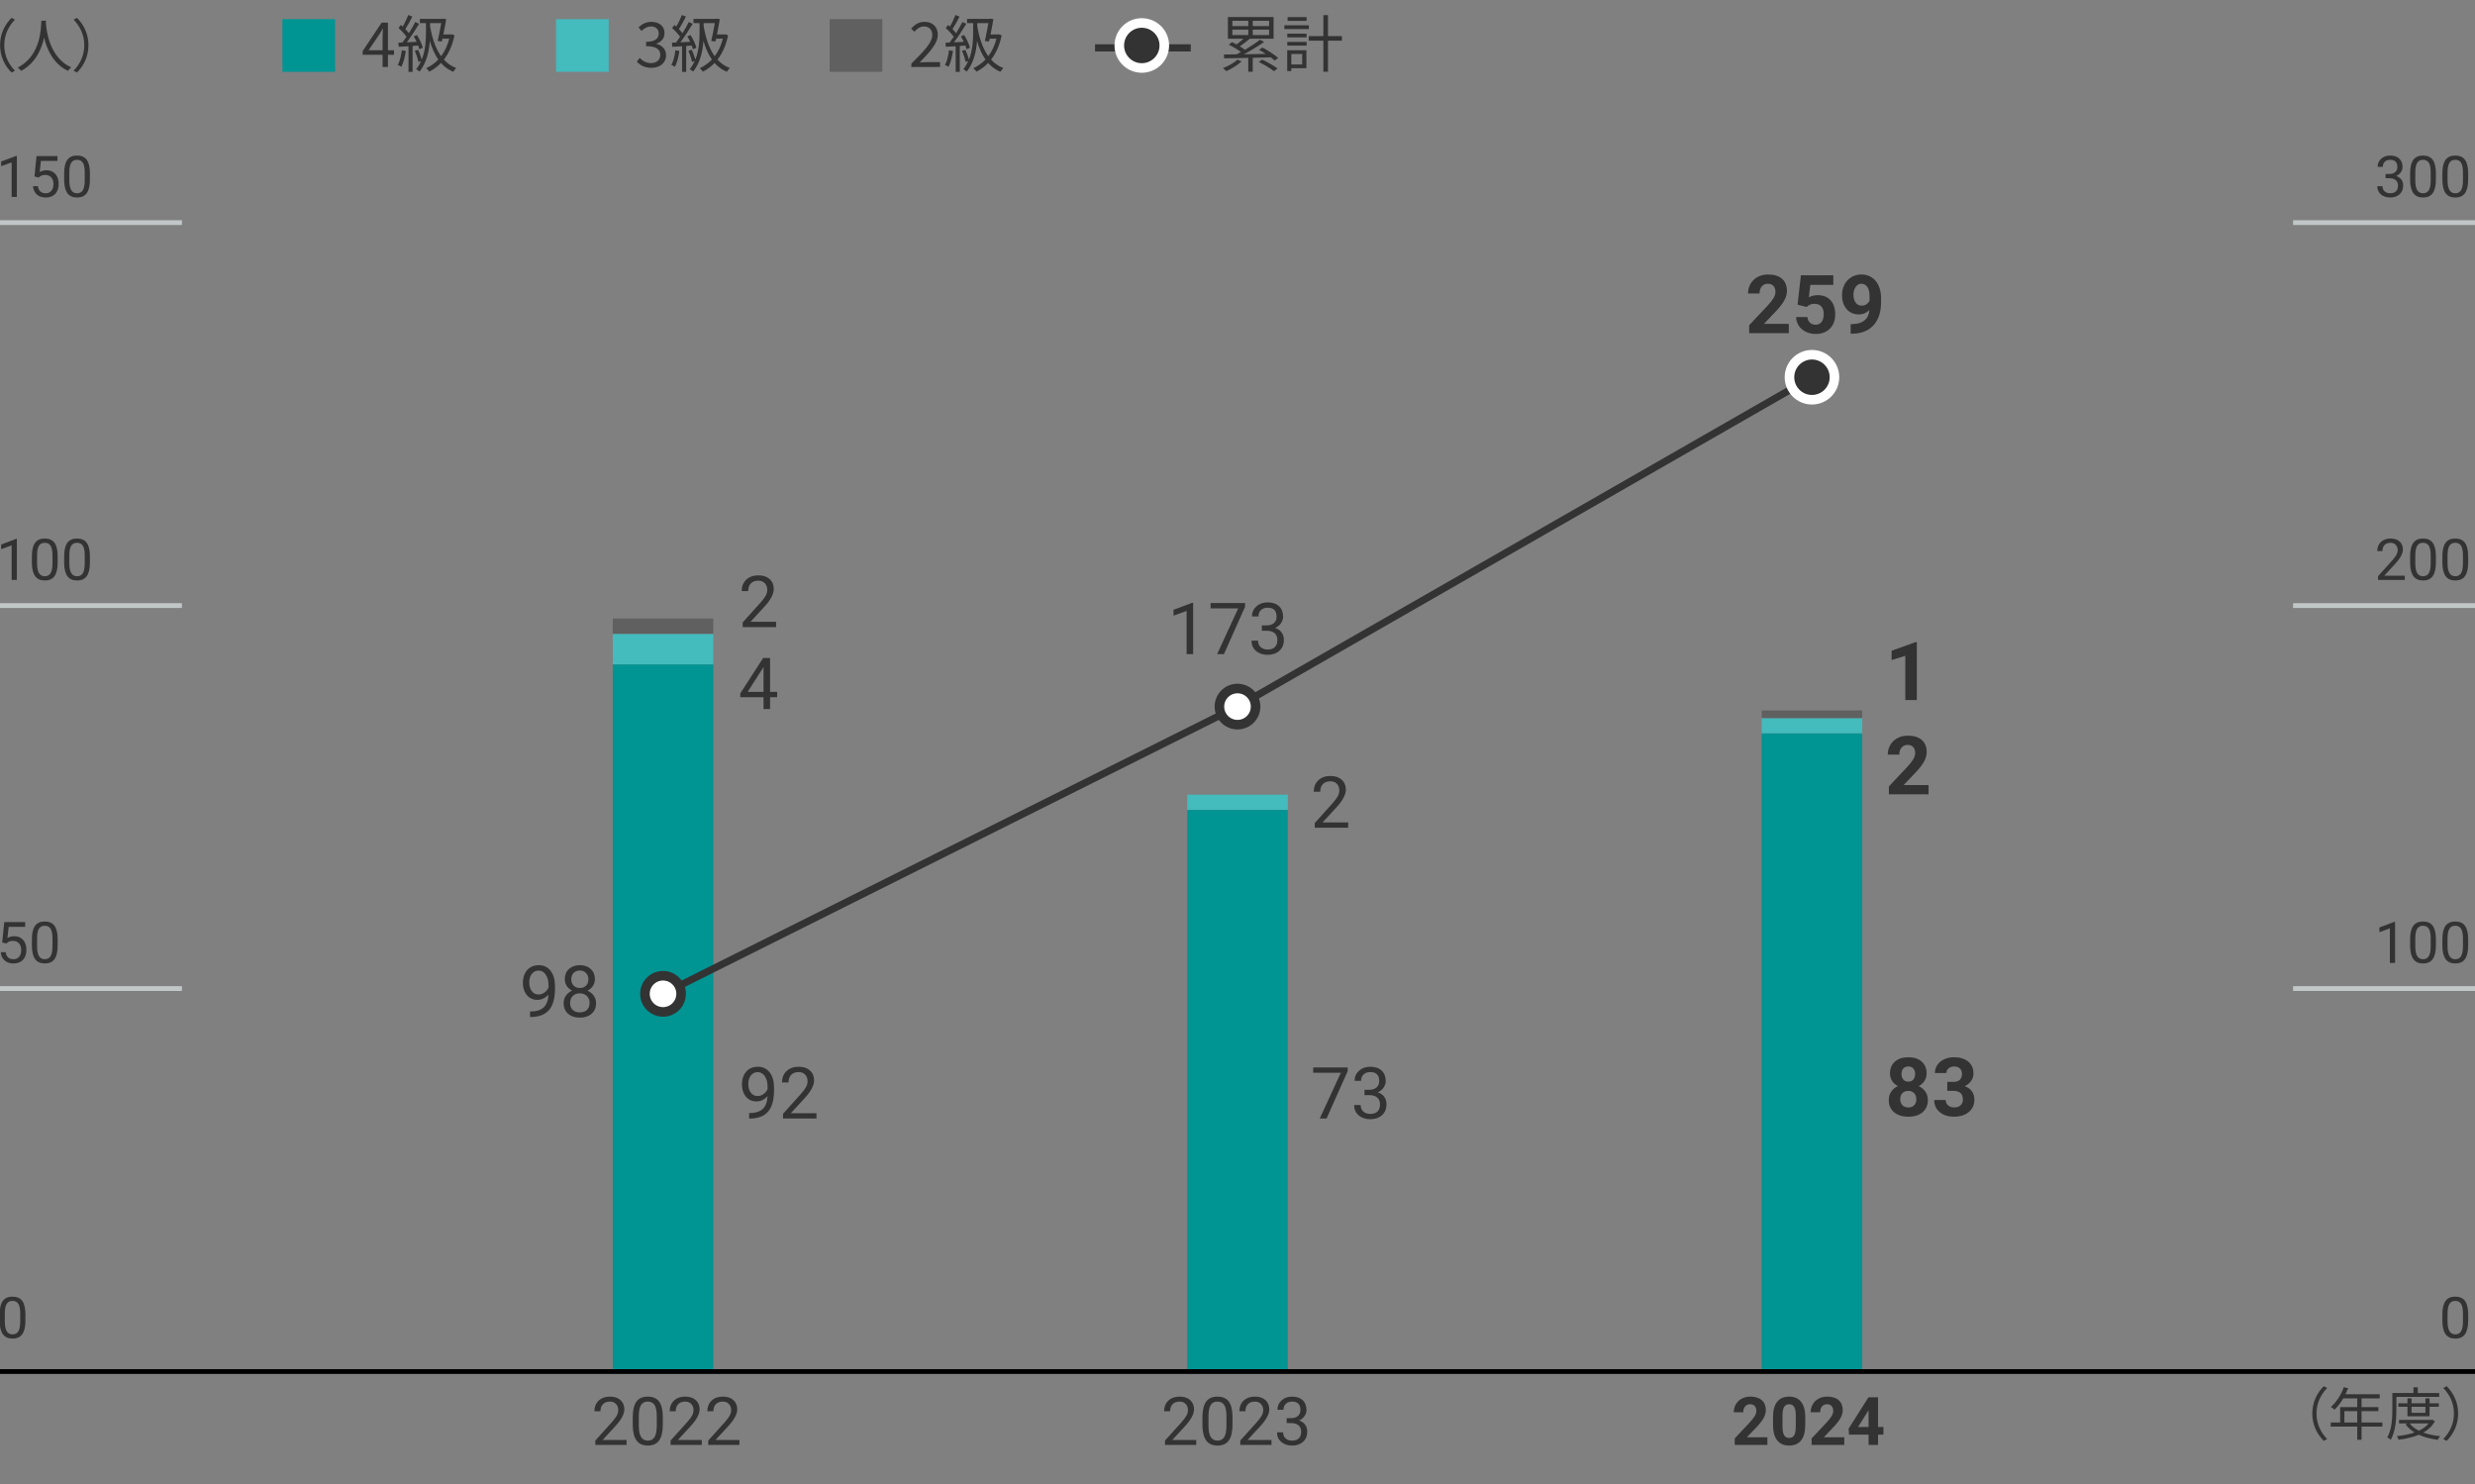 <?xml version="1.0" encoding="utf-8"?>
<!-- Generator: Adobe Illustrator 28.3.0, SVG Export Plug-In . SVG Version: 6.00 Build 0)  -->
<svg version="1.1" id="レイヤー_1" xmlns="http://www.w3.org/2000/svg" xmlns:xlink="http://www.w3.org/1999/xlink" x="0px"
	 y="0px" width="517px" height="310px" viewBox="0 0 517 310" enable-background="new 0 0 517 310" xml:space="preserve">
<rect x="0" y="0" width="517" height="310" fill="#808080" stroke="none"/>
<g enable-background="new    ">
	<path fill="#333333" d="M2.404,3.733l0.72,0.372C1.745,5.532,0.893,7.308,0.893,9.442s0.852,3.91,2.231,5.337l-0.72,0.372
		c-1.439-1.463-2.387-3.37-2.387-5.709S0.965,5.197,2.404,3.733z"/>
	<path fill="#333333" d="M9.619,4.333C9.606,4.489,9.606,4.681,9.595,4.885c0.108,1.583,0.755,7.124,5.265,9.188
		c-0.251,0.191-0.527,0.491-0.659,0.731c-3.095-1.463-4.414-4.533-4.989-6.933c-0.528,2.399-1.763,5.289-4.797,6.933
		C4.257,14.588,3.97,14.3,3.694,14.12c4.857-2.482,4.857-8.204,4.941-9.787H9.619z"/>
	<path fill="#333333" d="M16.089,15.151l-0.72-0.372c1.379-1.427,2.231-3.202,2.231-5.337s-0.852-3.91-2.231-5.337l0.72-0.372
		c1.439,1.464,2.387,3.37,2.387,5.709S17.528,13.688,16.089,15.151z"/>
</g>
<g enable-background="new    ">
	<path fill="#333333" d="M485.404,289.562l0.72,0.372c-1.379,1.427-2.231,3.202-2.231,5.337s0.852,3.91,2.231,5.337l-0.72,0.372
		c-1.439-1.463-2.387-3.37-2.387-5.709S483.965,291.025,485.404,289.562z"/>
	<path fill="#333333" d="M497.644,298.005h-4.341v2.747h-0.899v-2.747h-5.541v-0.863h1.967v-3.214h3.574v-1.823h-2.915
		c-0.54,0.924-1.175,1.739-1.823,2.362c-0.168-0.144-0.54-0.443-0.768-0.563c1.127-0.983,2.135-2.53,2.699-4.138l0.899,0.216
		c-0.168,0.42-0.36,0.852-0.552,1.26h7.148v0.863h-3.79v1.823h3.514v0.839h-3.514v2.375h4.341V298.005z M492.403,297.142v-2.375
		h-2.687v2.375H492.403z"/>
	<path fill="#333333" d="M500.577,291.793v2.614c0,1.847-0.144,4.545-1.175,6.356c-0.156-0.156-0.528-0.408-0.731-0.504
		c0.983-1.703,1.067-4.126,1.067-5.853v-3.431h4.401v-1.175h0.912v1.175h4.474v0.816H500.577z M508.625,296.866
		c-0.54,1.031-1.379,1.799-2.411,2.386c1.043,0.372,2.243,0.624,3.526,0.756c-0.192,0.18-0.42,0.528-0.516,0.756
		c-1.463-0.192-2.807-0.527-3.946-1.056c-1.271,0.528-2.735,0.852-4.222,1.031c-0.06-0.216-0.24-0.552-0.372-0.743
		c1.295-0.132,2.567-0.372,3.694-0.768c-0.768-0.456-1.403-1.031-1.883-1.715l0.48-0.18h-1.847v-0.732h6.776l0.156-0.035
		L508.625,296.866z M502.892,295.847v-1.979h-1.907v-0.731h1.907v-1.043h0.852v1.043h2.902v-1.043h0.863v1.043h1.931v0.731h-1.931
		v1.979H502.892z M503.347,297.334c0.456,0.611,1.127,1.115,1.943,1.522c0.828-0.396,1.535-0.888,2.027-1.522H503.347z
		 M503.743,293.867v1.26h2.902v-1.26H503.743z"/>
	<path fill="#333333" d="M511.089,300.979l-0.72-0.372c1.379-1.427,2.231-3.202,2.231-5.337s-0.852-3.91-2.231-5.337l0.72-0.372
		c1.439,1.464,2.387,3.37,2.387,5.709S512.528,299.517,511.089,300.979z"/>
</g>
<line id="線_1204_11_" fill="none" stroke="#C1C7C7" stroke-miterlimit="10" x1="0" y1="46.5" x2="38" y2="46.5"/>
<g enable-background="new    ">
	<path fill="#333333" d="M3.521,41.141h-1.09v-7.225l-2.186,0.803v-0.984l3.105-1.166h0.17V41.141z"/>
	<path fill="#333333" d="M7.195,36.864l0.434-4.254H12v1.002H8.548l-0.258,2.326c0.418-0.246,0.893-0.369,1.424-0.369
		c0.777,0,1.395,0.257,1.852,0.771s0.686,1.208,0.686,2.083c0,0.879-0.237,1.571-0.712,2.077s-1.138,0.759-1.989,0.759
		c-0.754,0-1.369-0.209-1.846-0.627s-0.748-0.996-0.814-1.734h1.025c0.066,0.488,0.24,0.856,0.521,1.104s0.652,0.372,1.113,0.372
		c0.504,0,0.899-0.172,1.187-0.516s0.431-0.818,0.431-1.424c0-0.57-0.155-1.028-0.466-1.374s-0.724-0.519-1.239-0.519
		c-0.473,0-0.844,0.104-1.113,0.311l-0.287,0.234L7.195,36.864z"/>
	<path fill="#333333" d="M18.785,37.502c0,1.27-0.217,2.213-0.65,2.83s-1.111,0.926-2.033,0.926c-0.91,0-1.584-0.302-2.021-0.905
		s-0.664-1.505-0.68-2.704v-1.447c0-1.254,0.217-2.186,0.65-2.795s1.113-0.914,2.039-0.914c0.918,0,1.594,0.294,2.027,0.882
		s0.656,1.495,0.668,2.722V37.502z M17.701,36.02c0-0.918-0.129-1.587-0.387-2.007s-0.666-0.63-1.225-0.63
		c-0.555,0-0.959,0.209-1.213,0.627s-0.385,1.061-0.393,1.928v1.734c0,0.922,0.134,1.603,0.401,2.042s0.673,0.659,1.216,0.659
		c0.535,0,0.933-0.207,1.192-0.621s0.396-1.066,0.407-1.957V36.02z"/>
</g>
<line id="線_1204_00000066476619305293118650000002511679200729270954_" fill="none" stroke="#C1C7C7" stroke-miterlimit="10" x1="0" y1="126.5" x2="38" y2="126.5"/>
<g enable-background="new    ">
	<path fill="#333333" d="M3.521,121.141h-1.09v-7.225l-2.186,0.803v-0.984l3.105-1.166h0.17V121.141z"/>
	<path fill="#333333" d="M12.046,117.502c0,1.27-0.217,2.213-0.65,2.83s-1.111,0.926-2.033,0.926c-0.91,0-1.584-0.302-2.021-0.905
		s-0.664-1.505-0.68-2.704v-1.447c0-1.254,0.217-2.186,0.65-2.795s1.113-0.914,2.039-0.914c0.918,0,1.594,0.294,2.027,0.882
		s0.656,1.495,0.668,2.722V117.502z M10.962,116.02c0-0.918-0.129-1.587-0.387-2.007s-0.666-0.63-1.225-0.63
		c-0.555,0-0.959,0.209-1.213,0.627s-0.385,1.061-0.393,1.928v1.734c0,0.922,0.134,1.603,0.401,2.042s0.673,0.659,1.216,0.659
		c0.535,0,0.933-0.207,1.192-0.621s0.396-1.066,0.407-1.957V116.02z"/>
	<path fill="#333333" d="M18.785,117.502c0,1.27-0.217,2.213-0.65,2.83s-1.111,0.926-2.033,0.926c-0.91,0-1.584-0.302-2.021-0.905
		s-0.664-1.505-0.68-2.704v-1.447c0-1.254,0.217-2.186,0.65-2.795s1.113-0.914,2.039-0.914c0.918,0,1.594,0.294,2.027,0.882
		s0.656,1.495,0.668,2.722V117.502z M17.701,116.02c0-0.918-0.129-1.587-0.387-2.007s-0.666-0.63-1.225-0.63
		c-0.555,0-0.959,0.209-1.213,0.627s-0.385,1.061-0.393,1.928v1.734c0,0.922,0.134,1.603,0.401,2.042s0.673,0.659,1.216,0.659
		c0.535,0,0.933-0.207,1.192-0.621s0.396-1.066,0.407-1.957V116.02z"/>
</g>
<line id="線_1204_00000063609718507484934610000011916439969370339507_" fill="none" stroke="#C1C7C7" stroke-miterlimit="10" x1="0" y1="206.5" x2="38" y2="206.5"/>
<g enable-background="new    ">
	<path fill="#333333" d="M0.457,196.864l0.434-4.254h4.371v1.002H1.81l-0.258,2.326c0.418-0.246,0.893-0.369,1.424-0.369
		c0.777,0,1.395,0.257,1.852,0.771s0.686,1.208,0.686,2.083c0,0.879-0.237,1.571-0.712,2.077s-1.138,0.759-1.989,0.759
		c-0.754,0-1.369-0.209-1.846-0.627s-0.748-0.996-0.814-1.734h1.025c0.066,0.488,0.24,0.856,0.521,1.104s0.652,0.372,1.113,0.372
		c0.504,0,0.899-0.172,1.187-0.516s0.431-0.818,0.431-1.424c0-0.57-0.155-1.028-0.466-1.374s-0.724-0.519-1.239-0.519
		c-0.473,0-0.844,0.104-1.113,0.311l-0.287,0.234L0.457,196.864z"/>
	<path fill="#333333" d="M12.046,197.502c0,1.27-0.217,2.213-0.65,2.83s-1.111,0.926-2.033,0.926c-0.91,0-1.584-0.302-2.021-0.905
		s-0.664-1.505-0.68-2.704v-1.447c0-1.254,0.217-2.186,0.65-2.795s1.113-0.914,2.039-0.914c0.918,0,1.594,0.294,2.027,0.882
		s0.656,1.495,0.668,2.722V197.502z M10.962,196.02c0-0.918-0.129-1.587-0.387-2.007s-0.666-0.63-1.225-0.63
		c-0.555,0-0.959,0.209-1.213,0.627s-0.385,1.061-0.393,1.928v1.734c0,0.922,0.134,1.603,0.401,2.042s0.673,0.659,1.216,0.659
		c0.535,0,0.933-0.207,1.192-0.621s0.396-1.066,0.407-1.957V196.02z"/>
</g>
<line id="線_1204_00000053525547779266753680000002614073006474007939_" fill="none" stroke="#C1C7C7" stroke-miterlimit="10" x1="479" y1="46.5" x2="517" y2="46.5"/>
<g enable-background="new    ">
	<path fill="#333333" d="M498.32,36.348h0.814c0.512-0.008,0.914-0.143,1.207-0.404s0.439-0.615,0.439-1.061
		c0-1-0.498-1.5-1.494-1.5c-0.469,0-0.843,0.134-1.122,0.401s-0.419,0.622-0.419,1.063h-1.084c0-0.676,0.247-1.237,0.741-1.685
		s1.122-0.671,1.884-0.671c0.805,0,1.436,0.213,1.893,0.639s0.686,1.018,0.686,1.775c0,0.371-0.12,0.73-0.36,1.078
		s-0.567,0.607-0.981,0.779c0.469,0.148,0.831,0.395,1.087,0.738s0.384,0.764,0.384,1.26c0,0.766-0.25,1.373-0.75,1.822
		s-1.15,0.674-1.951,0.674s-1.452-0.217-1.954-0.65s-0.753-1.006-0.753-1.717h1.09c0,0.449,0.146,0.809,0.439,1.078
		s0.686,0.404,1.178,0.404c0.523,0,0.924-0.137,1.201-0.41s0.416-0.666,0.416-1.178c0-0.496-0.152-0.877-0.457-1.143
		s-0.744-0.402-1.318-0.41h-0.814V36.348z"/>
	<path fill="#333333" d="M508.832,37.502c0,1.27-0.217,2.213-0.65,2.83s-1.111,0.926-2.033,0.926c-0.91,0-1.584-0.302-2.021-0.905
		s-0.664-1.505-0.68-2.704v-1.447c0-1.254,0.217-2.186,0.65-2.795s1.113-0.914,2.039-0.914c0.918,0,1.594,0.294,2.027,0.882
		s0.656,1.495,0.668,2.722V37.502z M507.748,36.02c0-0.918-0.129-1.587-0.387-2.007s-0.666-0.63-1.225-0.63
		c-0.555,0-0.959,0.209-1.213,0.627s-0.385,1.061-0.393,1.928v1.734c0,0.922,0.134,1.603,0.401,2.042s0.673,0.659,1.216,0.659
		c0.535,0,0.933-0.207,1.192-0.621s0.396-1.066,0.407-1.957V36.02z"/>
	<path fill="#333333" d="M515.57,37.502c0,1.27-0.217,2.213-0.65,2.83s-1.111,0.926-2.033,0.926c-0.91,0-1.584-0.302-2.021-0.905
		s-0.664-1.505-0.68-2.704v-1.447c0-1.254,0.217-2.186,0.65-2.795s1.113-0.914,2.039-0.914c0.918,0,1.594,0.294,2.027,0.882
		s0.656,1.495,0.668,2.722V37.502z M514.486,36.02c0-0.918-0.129-1.587-0.387-2.007s-0.666-0.63-1.225-0.63
		c-0.555,0-0.959,0.209-1.213,0.627s-0.385,1.061-0.393,1.928v1.734c0,0.922,0.134,1.603,0.401,2.042s0.673,0.659,1.216,0.659
		c0.535,0,0.933-0.207,1.192-0.621s0.396-1.066,0.407-1.957V36.02z"/>
</g>
<line id="線_1204_00000044890437299168045320000011898812931203846540_" fill="none" stroke="#C1C7C7" stroke-miterlimit="10" x1="479" y1="126.5" x2="517" y2="126.5"/>
<g enable-background="new    ">
	<path fill="#333333" d="M502.333,121.141h-5.59v-0.779l2.953-3.281c0.438-0.496,0.739-0.899,0.905-1.21s0.249-0.632,0.249-0.964
		c0-0.445-0.135-0.811-0.404-1.096s-0.629-0.428-1.078-0.428c-0.539,0-0.958,0.153-1.257,0.46s-0.448,0.733-0.448,1.28h-1.084
		c0-0.785,0.253-1.42,0.759-1.904s1.183-0.727,2.03-0.727c0.793,0,1.42,0.208,1.881,0.624s0.691,0.97,0.691,1.661
		c0,0.84-0.535,1.84-1.605,3l-2.285,2.479h4.283V121.141z"/>
	<path fill="#333333" d="M508.832,117.502c0,1.27-0.217,2.213-0.65,2.83s-1.111,0.926-2.033,0.926c-0.91,0-1.584-0.302-2.021-0.905
		s-0.664-1.505-0.68-2.704v-1.447c0-1.254,0.217-2.186,0.65-2.795s1.113-0.914,2.039-0.914c0.918,0,1.594,0.294,2.027,0.882
		s0.656,1.495,0.668,2.722V117.502z M507.748,116.02c0-0.918-0.129-1.587-0.387-2.007s-0.666-0.63-1.225-0.63
		c-0.555,0-0.959,0.209-1.213,0.627s-0.385,1.061-0.393,1.928v1.734c0,0.922,0.134,1.603,0.401,2.042s0.673,0.659,1.216,0.659
		c0.535,0,0.933-0.207,1.192-0.621s0.396-1.066,0.407-1.957V116.02z"/>
	<path fill="#333333" d="M515.57,117.502c0,1.27-0.217,2.213-0.65,2.83s-1.111,0.926-2.033,0.926c-0.91,0-1.584-0.302-2.021-0.905
		s-0.664-1.505-0.68-2.704v-1.447c0-1.254,0.217-2.186,0.65-2.795s1.113-0.914,2.039-0.914c0.918,0,1.594,0.294,2.027,0.882
		s0.656,1.495,0.668,2.722V117.502z M514.486,116.02c0-0.918-0.129-1.587-0.387-2.007s-0.666-0.63-1.225-0.63
		c-0.555,0-0.959,0.209-1.213,0.627s-0.385,1.061-0.393,1.928v1.734c0,0.922,0.134,1.603,0.401,2.042s0.673,0.659,1.216,0.659
		c0.535,0,0.933-0.207,1.192-0.621s0.396-1.066,0.407-1.957V116.02z"/>
</g>
<line id="線_1204_00000119105753056734494050000009563454450846490001_" fill="none" stroke="#C1C7C7" stroke-miterlimit="10" x1="479" y1="206.5" x2="517" y2="206.5"/>
<g enable-background="new    ">
	<path fill="#333333" d="M500.306,201.141h-1.09v-7.225l-2.186,0.803v-0.984l3.105-1.166h0.17V201.141z"/>
	<path fill="#333333" d="M508.832,197.502c0,1.27-0.217,2.213-0.65,2.83s-1.111,0.926-2.033,0.926c-0.91,0-1.584-0.302-2.021-0.905
		s-0.664-1.505-0.68-2.704v-1.447c0-1.254,0.217-2.186,0.65-2.795s1.113-0.914,2.039-0.914c0.918,0,1.594,0.294,2.027,0.882
		s0.656,1.495,0.668,2.722V197.502z M507.748,196.02c0-0.918-0.129-1.587-0.387-2.007s-0.666-0.63-1.225-0.63
		c-0.555,0-0.959,0.209-1.213,0.627s-0.385,1.061-0.393,1.928v1.734c0,0.922,0.134,1.603,0.401,2.042s0.673,0.659,1.216,0.659
		c0.535,0,0.933-0.207,1.192-0.621s0.396-1.066,0.407-1.957V196.02z"/>
	<path fill="#333333" d="M515.57,197.502c0,1.27-0.217,2.213-0.65,2.83s-1.111,0.926-2.033,0.926c-0.91,0-1.584-0.302-2.021-0.905
		s-0.664-1.505-0.68-2.704v-1.447c0-1.254,0.217-2.186,0.65-2.795s1.113-0.914,2.039-0.914c0.918,0,1.594,0.294,2.027,0.882
		s0.656,1.495,0.668,2.722V197.502z M514.486,196.02c0-0.918-0.129-1.587-0.387-2.007s-0.666-0.63-1.225-0.63
		c-0.555,0-0.959,0.209-1.213,0.627s-0.385,1.061-0.393,1.928v1.734c0,0.922,0.134,1.603,0.401,2.042s0.673,0.659,1.216,0.659
		c0.535,0,0.933-0.207,1.192-0.621s0.396-1.066,0.407-1.957V196.02z"/>
</g>
<g>
	<g enable-background="new    ">
		<path fill="#333333" d="M5.308,275.863c0,1.27-0.217,2.213-0.65,2.83s-1.111,0.926-2.033,0.926c-0.91,0-1.584-0.302-2.021-0.905
			s-0.664-1.505-0.68-2.704v-1.447c0-1.254,0.217-2.186,0.65-2.795s1.113-0.914,2.039-0.914c0.918,0,1.594,0.294,2.027,0.882
			s0.656,1.495,0.668,2.722V275.863z M4.224,274.381c0-0.918-0.129-1.587-0.387-2.007s-0.666-0.63-1.225-0.63
			c-0.555,0-0.959,0.209-1.213,0.627s-0.385,1.061-0.393,1.928v1.734c0,0.922,0.134,1.603,0.401,2.042s0.673,0.659,1.216,0.659
			c0.535,0,0.933-0.207,1.192-0.621s0.396-1.066,0.407-1.957V274.381z"/>
	</g>
</g>
<g>
	<g enable-background="new    ">
		<path fill="#333333" d="M515.57,275.863c0,1.27-0.217,2.213-0.65,2.83s-1.111,0.926-2.033,0.926c-0.91,0-1.584-0.302-2.021-0.905
			s-0.664-1.505-0.68-2.704v-1.447c0-1.254,0.217-2.186,0.65-2.795s1.113-0.914,2.039-0.914c0.918,0,1.594,0.294,2.027,0.882
			s0.656,1.495,0.668,2.722V275.863z M514.486,274.381c0-0.918-0.129-1.587-0.387-2.007s-0.666-0.63-1.225-0.63
			c-0.555,0-0.959,0.209-1.213,0.627s-0.385,1.061-0.393,1.928v1.734c0,0.922,0.134,1.603,0.401,2.042s0.673,0.659,1.216,0.659
			c0.535,0,0.933-0.207,1.192-0.621s0.396-1.066,0.407-1.957V274.381z"/>
	</g>
</g>
<line id="線_1203_7_" fill="none" stroke="#000000" stroke-miterlimit="10" x1="0" y1="286.5" x2="517" y2="286.5"/>
<rect id="長方形_2744_13_" x="368" y="150" fill="#44BBBD" width="21" height="3.2"/>
<g enable-background="new    ">
	<path fill="#333333" d="M249.876,301.828h-6.521v-0.909l3.445-3.828c0.51-0.579,0.862-1.05,1.056-1.411
		c0.194-0.363,0.291-0.737,0.291-1.125c0-0.52-0.157-0.945-0.472-1.278s-0.734-0.499-1.258-0.499c-0.629,0-1.118,0.179-1.466,0.537
		c-0.349,0.357-0.523,0.855-0.523,1.493h-1.265c0-0.916,0.295-1.656,0.885-2.222s1.38-0.848,2.369-0.848
		c0.925,0,1.657,0.242,2.194,0.729c0.538,0.484,0.807,1.131,0.807,1.938c0,0.979-0.625,2.146-1.873,3.5l-2.666,2.892h4.997V301.828z
		"/>
	<path fill="#333333" d="M257.457,297.583c0,1.481-0.253,2.582-0.759,3.302s-1.296,1.08-2.372,1.08
		c-1.062,0-1.848-0.352-2.358-1.057c-0.51-0.703-0.775-1.755-0.793-3.154v-1.688c0-1.463,0.253-2.55,0.759-3.261
		s1.299-1.066,2.379-1.066c1.071,0,1.859,0.343,2.365,1.029c0.506,0.686,0.766,1.744,0.779,3.175V297.583z M256.192,295.854
		c0-1.071-0.15-1.852-0.451-2.342c-0.301-0.489-0.777-0.734-1.429-0.734c-0.647,0-1.119,0.244-1.415,0.731s-0.449,1.237-0.458,2.249
		v2.023c0,1.075,0.156,1.869,0.468,2.383c0.312,0.512,0.785,0.769,1.418,0.769c0.625,0,1.088-0.241,1.391-0.725
		s0.461-1.244,0.475-2.283V295.854z"/>
	<path fill="#333333" d="M265.599,301.828h-6.521v-0.909l3.445-3.828c0.51-0.579,0.862-1.05,1.056-1.411
		c0.194-0.363,0.291-0.737,0.291-1.125c0-0.52-0.157-0.945-0.472-1.278s-0.734-0.499-1.258-0.499c-0.629,0-1.118,0.179-1.466,0.537
		c-0.349,0.357-0.523,0.855-0.523,1.493h-1.265c0-0.916,0.295-1.656,0.885-2.222s1.38-0.848,2.369-0.848
		c0.925,0,1.657,0.242,2.194,0.729c0.538,0.484,0.807,1.131,0.807,1.938c0,0.979-0.625,2.146-1.873,3.5l-2.666,2.892h4.997V301.828z
		"/>
	<path fill="#333333" d="M268.777,296.236h0.95c0.597-0.009,1.066-0.166,1.408-0.472s0.513-0.718,0.513-1.237
		c0-1.167-0.581-1.75-1.743-1.75c-0.547,0-0.983,0.156-1.309,0.469c-0.326,0.312-0.489,0.726-0.489,1.24h-1.265
		c0-0.788,0.288-1.443,0.865-1.965c0.577-0.522,1.309-0.783,2.198-0.783c0.939,0,1.675,0.248,2.208,0.745s0.8,1.188,0.8,2.071
		c0,0.433-0.14,0.853-0.42,1.258s-0.662,0.709-1.145,0.909c0.547,0.173,0.97,0.46,1.268,0.861s0.448,0.891,0.448,1.47
		c0,0.894-0.292,1.602-0.875,2.126s-1.342,0.786-2.276,0.786s-1.694-0.253-2.28-0.759s-0.878-1.174-0.878-2.003h1.271
		c0,0.524,0.171,0.943,0.513,1.258s0.8,0.472,1.374,0.472c0.611,0,1.078-0.159,1.401-0.479s0.485-0.777,0.485-1.374
		c0-0.579-0.178-1.023-0.533-1.333s-0.868-0.47-1.538-0.479h-0.95V296.236z"/>
</g>
<g enable-background="new    ">
	<path fill="#333333" d="M369.184,301.828h-6.822v-1.354l3.22-3.432c0.442-0.483,0.769-0.904,0.981-1.265s0.318-0.702,0.318-1.025
		c0-0.442-0.112-0.79-0.335-1.042c-0.223-0.254-0.542-0.38-0.957-0.38c-0.447,0-0.799,0.153-1.056,0.462
		c-0.257,0.307-0.386,0.712-0.386,1.213h-1.982c0-0.606,0.145-1.16,0.434-1.661s0.698-0.895,1.227-1.179
		c0.529-0.285,1.128-0.428,1.798-0.428c1.025,0,1.822,0.246,2.389,0.738s0.851,1.188,0.851,2.085c0,0.492-0.127,0.993-0.383,1.504
		s-0.693,1.105-1.312,1.784l-2.263,2.386h4.279V301.828z"/>
	<path fill="#333333" d="M377.093,297.713c0,1.376-0.285,2.429-0.854,3.158s-1.404,1.094-2.502,1.094
		c-1.084,0-1.914-0.357-2.488-1.073s-0.868-1.741-0.882-3.076v-1.832c0-1.39,0.288-2.445,0.865-3.165s1.407-1.08,2.492-1.08
		s1.914,0.356,2.488,1.07c0.574,0.713,0.868,1.737,0.882,3.072V297.713z M375.118,295.698c0-0.825-0.113-1.427-0.338-1.803
		s-0.578-0.564-1.056-0.564c-0.465,0-0.808,0.179-1.029,0.537s-0.338,0.918-0.352,1.68v2.423c0,0.812,0.11,1.415,0.332,1.81
		s0.575,0.592,1.063,0.592c0.483,0,0.832-0.189,1.046-0.568c0.214-0.378,0.326-0.957,0.335-1.737V295.698z"/>
	<path fill="#333333" d="M385.249,301.828h-6.822v-1.354l3.22-3.432c0.442-0.483,0.769-0.904,0.981-1.265s0.318-0.702,0.318-1.025
		c0-0.442-0.112-0.79-0.335-1.042c-0.223-0.254-0.542-0.38-0.957-0.38c-0.447,0-0.799,0.153-1.056,0.462
		c-0.257,0.307-0.386,0.712-0.386,1.213h-1.982c0-0.606,0.145-1.16,0.434-1.661s0.698-0.895,1.227-1.179
		c0.529-0.285,1.128-0.428,1.798-0.428c1.025,0,1.822,0.246,2.389,0.738s0.851,1.188,0.851,2.085c0,0.492-0.127,0.993-0.383,1.504
		s-0.693,1.105-1.312,1.784l-2.263,2.386h4.279V301.828z"/>
	<path fill="#333333" d="M392.303,298.082h1.128v1.593h-1.128v2.153h-1.976v-2.153h-4.081l-0.089-1.244l4.149-6.556h1.996V298.082z
		 M388.126,298.082h2.201v-3.514l-0.13,0.226L388.126,298.082z"/>
</g>
<g enable-background="new    ">
	<path fill="#333333" d="M130.876,301.828h-6.521v-0.909l3.445-3.828c0.51-0.579,0.862-1.05,1.056-1.411
		c0.194-0.363,0.291-0.737,0.291-1.125c0-0.52-0.157-0.945-0.472-1.278s-0.734-0.499-1.258-0.499c-0.629,0-1.118,0.179-1.466,0.537
		c-0.349,0.357-0.523,0.855-0.523,1.493h-1.265c0-0.916,0.295-1.656,0.885-2.222s1.38-0.848,2.369-0.848
		c0.925,0,1.657,0.242,2.194,0.729c0.538,0.484,0.807,1.131,0.807,1.938c0,0.979-0.625,2.146-1.873,3.5l-2.666,2.892h4.997V301.828z
		"/>
	<path fill="#333333" d="M138.457,297.583c0,1.481-0.253,2.582-0.759,3.302s-1.296,1.08-2.372,1.08
		c-1.062,0-1.848-0.352-2.358-1.057c-0.51-0.703-0.775-1.755-0.793-3.154v-1.688c0-1.463,0.253-2.55,0.759-3.261
		s1.299-1.066,2.379-1.066c1.071,0,1.859,0.343,2.365,1.029c0.506,0.686,0.766,1.744,0.779,3.175V297.583z M137.192,295.854
		c0-1.071-0.15-1.852-0.451-2.342c-0.301-0.489-0.777-0.734-1.429-0.734c-0.647,0-1.119,0.244-1.415,0.731s-0.449,1.237-0.458,2.249
		v2.023c0,1.075,0.156,1.869,0.468,2.383c0.312,0.512,0.785,0.769,1.418,0.769c0.625,0,1.088-0.241,1.391-0.725
		s0.461-1.244,0.475-2.283V295.854z"/>
	<path fill="#333333" d="M146.599,301.828h-6.521v-0.909l3.445-3.828c0.51-0.579,0.862-1.05,1.056-1.411
		c0.194-0.363,0.291-0.737,0.291-1.125c0-0.52-0.157-0.945-0.472-1.278s-0.734-0.499-1.258-0.499c-0.629,0-1.118,0.179-1.466,0.537
		c-0.349,0.357-0.523,0.855-0.523,1.493h-1.265c0-0.916,0.295-1.656,0.885-2.222s1.38-0.848,2.369-0.848
		c0.925,0,1.657,0.242,2.194,0.729c0.538,0.484,0.807,1.131,0.807,1.938c0,0.979-0.625,2.146-1.873,3.5l-2.666,2.892h4.997V301.828z
		"/>
	<path fill="#333333" d="M154.46,301.828h-6.521v-0.909l3.445-3.828c0.51-0.579,0.862-1.05,1.056-1.411
		c0.194-0.363,0.291-0.737,0.291-1.125c0-0.52-0.157-0.945-0.472-1.278s-0.734-0.499-1.258-0.499c-0.629,0-1.118,0.179-1.466,0.537
		c-0.349,0.357-0.523,0.855-0.523,1.493h-1.265c0-0.916,0.295-1.656,0.885-2.222s1.38-0.848,2.369-0.848
		c0.925,0,1.657,0.242,2.194,0.729c0.538,0.484,0.807,1.131,0.807,1.938c0,0.979-0.625,2.146-1.873,3.5l-2.666,2.892h4.997V301.828z
		"/>
</g>
<rect id="長方形_2744_1_" x="128" y="132.4" fill="#44BBBD" width="21" height="6.4"/>
<rect id="長方形_2744_00000045593371748886115910000005166458533611920306_" x="368" y="148.4" fill="#606060" width="21" height="1.6"/>
<rect id="長方形_2744_00000065796896843865900960000004859025086302356361_" x="128" y="129.2" fill="#606060" width="21" height="3.2"/>
<rect id="長方形_2745_1_" x="128" y="138.8" fill="#009493" width="21" height="147.2"/>
<rect id="長方形_2744_17_" x="368" y="153.2" fill="#009493" width="21" height="132.8"/>
<rect id="長方形_2744_00000042725489466384290400000010534175795096713360_" x="248" y="166" fill="#44BBBD" width="21" height="3.2"/>
<rect id="長方形_2744_00000026163199660000370470000003546914061706642569_" x="248" y="169.2" fill="#009493" width="21" height="116.8"/>
<g enable-background="new    ">
	<path fill="#333333" d="M400.399,146.238H398v-9.247l-2.864,0.888v-1.95l5.005-1.793h0.257V146.238z"/>
</g>
<g enable-background="new    ">
	<path fill="#333333" d="M162.124,130.996h-6.987v-0.975l3.691-4.102c0.547-0.619,0.924-1.124,1.131-1.512
		c0.208-0.389,0.312-0.79,0.312-1.205c0-0.557-0.168-1.013-0.505-1.369s-0.786-0.535-1.348-0.535c-0.674,0-1.198,0.191-1.571,0.575
		c-0.374,0.383-0.561,0.917-0.561,1.601h-1.355c0-0.982,0.316-1.775,0.949-2.381c0.632-0.605,1.478-0.908,2.538-0.908
		c0.991,0,1.775,0.26,2.351,0.78c0.576,0.52,0.864,1.212,0.864,2.076c0,1.05-0.669,2.3-2.007,3.75l-2.856,3.099h5.354V130.996z"/>
</g>
<g>
	<g enable-background="new    ">
		<path fill="#333333" d="M281.624,172.903h-6.987v-0.975l3.691-4.102c0.547-0.619,0.924-1.124,1.131-1.512
			c0.208-0.389,0.312-0.79,0.312-1.205c0-0.557-0.168-1.013-0.505-1.369s-0.786-0.535-1.348-0.535c-0.674,0-1.198,0.191-1.571,0.575
			c-0.374,0.383-0.561,0.917-0.561,1.601h-1.355c0-0.982,0.316-1.775,0.949-2.381c0.632-0.605,1.478-0.908,2.538-0.908
			c0.991,0,1.775,0.26,2.351,0.78c0.576,0.52,0.864,1.212,0.864,2.076c0,1.05-0.669,2.3-2.007,3.75l-2.856,3.099h5.354V172.903z"/>
	</g>
</g>
<g enable-background="new    ">
	<path fill="#333333" d="M402.856,165.922h-8.284v-1.644l3.91-4.167c0.537-0.587,0.934-1.099,1.191-1.535
		c0.257-0.438,0.386-0.853,0.386-1.246c0-0.536-0.136-0.958-0.407-1.266c-0.271-0.307-0.659-0.461-1.162-0.461
		c-0.542,0-0.97,0.188-1.283,0.561c-0.312,0.374-0.469,0.865-0.469,1.474h-2.407c0-0.736,0.176-1.408,0.527-2.017
		c0.351-0.609,0.848-1.087,1.49-1.433s1.37-0.519,2.183-0.519c1.245,0,2.212,0.299,2.901,0.896c0.688,0.598,1.033,1.441,1.033,2.531
		c0,0.598-0.155,1.207-0.465,1.826c-0.31,0.62-0.841,1.343-1.594,2.167l-2.748,2.897h5.196V165.922z"/>
</g>
<g enable-background="new    ">
	<path fill="#333333" d="M160.856,144.532h1.479v1.106h-1.479v2.476h-1.362v-2.476h-4.856v-0.798l4.775-7.391h1.443V144.532z
		 M156.176,144.532h3.318v-5.229l-0.161,0.293L156.176,144.532z"/>
</g>
<g enable-background="new    ">
	<path fill="#333333" d="M402.449,224.227c0,0.586-0.146,1.106-0.44,1.561c-0.293,0.453-0.697,0.815-1.212,1.087
		c0.586,0.282,1.051,0.671,1.395,1.166s0.515,1.078,0.515,1.747c0,1.074-0.365,1.922-1.096,2.545
		c-0.73,0.622-1.724,0.934-2.98,0.934s-2.252-0.312-2.988-0.938c-0.736-0.626-1.104-1.473-1.104-2.541
		c0-0.669,0.171-1.253,0.515-1.751s0.805-0.886,1.386-1.162c-0.515-0.271-0.917-0.634-1.208-1.087
		c-0.29-0.454-0.436-0.975-0.436-1.561c0-1.029,0.343-1.851,1.029-2.462s1.619-0.917,2.797-0.917c1.173,0,2.104,0.303,2.793,0.909
		C402.104,222.363,402.449,223.186,402.449,224.227z M400.299,229.614c0-0.525-0.152-0.946-0.457-1.262s-0.714-0.473-1.229-0.473
		c-0.509,0-0.916,0.156-1.22,0.469s-0.457,0.734-0.457,1.266c0,0.515,0.149,0.93,0.448,1.245s0.714,0.474,1.245,0.474
		c0.52,0,0.928-0.152,1.225-0.457C400.151,230.571,400.299,230.151,400.299,229.614z M400.05,224.342
		c0-0.47-0.125-0.848-0.374-1.133s-0.601-0.428-1.054-0.428c-0.448,0-0.797,0.139-1.046,0.416c-0.249,0.276-0.374,0.658-0.374,1.145
		c0,0.482,0.125,0.869,0.374,1.162c0.249,0.294,0.601,0.44,1.054,0.44s0.804-0.146,1.05-0.44
		C399.927,225.211,400.05,224.825,400.05,224.342z"/>
	<path fill="#333333" d="M406.766,225.995h1.278c0.609,0,1.06-0.152,1.353-0.457c0.293-0.304,0.44-0.708,0.44-1.211
		c0-0.487-0.145-0.866-0.436-1.138c-0.29-0.271-0.69-0.407-1.199-0.407c-0.459,0-0.844,0.126-1.154,0.378s-0.465,0.58-0.465,0.983
		h-2.399c0-0.631,0.17-1.196,0.511-1.697c0.34-0.501,0.816-0.893,1.428-1.174c0.611-0.283,1.285-0.424,2.021-0.424
		c1.278,0,2.28,0.306,3.005,0.917s1.087,1.454,1.087,2.528c0,0.553-0.169,1.062-0.506,1.527s-0.78,0.821-1.328,1.07
		c0.681,0.243,1.188,0.608,1.523,1.096c0.335,0.487,0.502,1.062,0.502,1.727c0,1.073-0.392,1.934-1.174,2.582
		c-0.783,0.646-1.819,0.971-3.109,0.971c-1.207,0-2.193-0.318-2.959-0.955c-0.766-0.636-1.149-1.477-1.149-2.523h2.399
		c0,0.454,0.17,0.825,0.51,1.113c0.341,0.287,0.76,0.432,1.258,0.432c0.57,0,1.017-0.151,1.341-0.453
		c0.323-0.302,0.485-0.701,0.485-1.199c0-1.206-0.664-1.81-1.992-1.81h-1.27V225.995z"/>
</g>
<g enable-background="new    ">
	<path fill="#333333" d="M160.329,228.956c-0.283,0.337-0.622,0.607-1.015,0.812s-0.824,0.309-1.292,0.309
		c-0.615,0-1.151-0.151-1.608-0.455c-0.457-0.302-0.809-0.729-1.058-1.277c-0.249-0.55-0.374-1.156-0.374-1.82
		c0-0.713,0.136-1.355,0.406-1.926c0.271-0.572,0.656-1.009,1.154-1.312s1.079-0.454,1.743-0.454c1.055,0,1.886,0.395,2.494,1.183
		c0.608,0.789,0.912,1.864,0.912,3.227v0.396c0,2.075-0.41,3.59-1.23,4.545c-0.82,0.954-2.058,1.444-3.713,1.469h-0.264v-1.15h0.286
		c1.118-0.02,1.978-0.311,2.578-0.873C159.948,231.064,160.275,230.173,160.329,228.956z M158.242,228.956
		c0.454,0,0.873-0.139,1.256-0.418c0.383-0.277,0.663-0.622,0.838-1.032v-0.542c0-0.889-0.193-1.611-0.579-2.168
		s-0.874-0.835-1.465-0.835c-0.596,0-1.074,0.229-1.436,0.685c-0.361,0.457-0.542,1.059-0.542,1.806
		c0,0.728,0.174,1.327,0.523,1.798C157.188,228.72,157.656,228.956,158.242,228.956z"/>
	<path fill="#333333" d="M170.546,233.643h-6.987v-0.975l3.691-4.102c0.547-0.619,0.924-1.124,1.131-1.512
		c0.208-0.389,0.312-0.79,0.312-1.205c0-0.557-0.168-1.013-0.505-1.369s-0.786-0.535-1.348-0.535c-0.674,0-1.198,0.191-1.571,0.575
		c-0.374,0.383-0.561,0.917-0.561,1.601h-1.355c0-0.982,0.316-1.775,0.949-2.381c0.632-0.605,1.478-0.908,2.538-0.908
		c0.991,0,1.775,0.26,2.351,0.78c0.576,0.52,0.864,1.212,0.864,2.076c0,1.05-0.669,2.3-2.007,3.75l-2.856,3.099h5.354V233.643z"/>
</g>
<g>
	<g enable-background="new    ">
		<path fill="#333333" d="M281.521,223.741l-4.417,9.902h-1.421l4.402-9.551h-5.771v-1.113h7.207V223.741z"/>
		<path fill="#333333" d="M285.029,227.652h1.018c0.64-0.01,1.143-0.178,1.509-0.505s0.549-0.77,0.549-1.326
			c0-1.25-0.623-1.875-1.868-1.875c-0.586,0-1.054,0.167-1.403,0.502c-0.349,0.334-0.523,0.777-0.523,1.329h-1.355
			c0-0.845,0.309-1.547,0.926-2.105c0.618-0.56,1.403-0.839,2.355-0.839c1.006,0,1.794,0.267,2.366,0.799s0.857,1.271,0.857,2.219
			c0,0.464-0.15,0.913-0.451,1.348c-0.3,0.435-0.709,0.76-1.227,0.975c0.586,0.186,1.039,0.493,1.358,0.922
			c0.32,0.431,0.48,0.955,0.48,1.575c0,0.957-0.312,1.717-0.938,2.278s-1.438,0.842-2.439,0.842s-1.815-0.271-2.442-0.812
			c-0.628-0.543-0.941-1.258-0.941-2.146h1.362c0,0.562,0.183,1.011,0.549,1.348s0.857,0.506,1.472,0.506
			c0.654,0,1.155-0.171,1.501-0.514c0.347-0.341,0.52-0.832,0.52-1.472c0-0.62-0.19-1.096-0.571-1.429
			c-0.381-0.331-0.93-0.502-1.648-0.512h-1.018V227.652z"/>
	</g>
</g>
<g>
	<rect id="長方形_2749_8_" x="59" y="4" fill="#009493" width="11" height="11"/>
	<g enable-background="new    ">
		<path fill="#333333" d="M79.92,11.438h-4.16v-0.779l3.965-5.929h1.313v5.76H82.3v0.948h-1.261V14H79.92V11.438z M79.92,10.49
			V7.772c0-0.48,0.039-1.273,0.065-1.768h-0.052c-0.234,0.441-0.494,0.845-0.767,1.3l-2.171,3.186H79.92z"/>
		<path fill="#333333" d="M84.77,10.646c-0.182,1.223-0.494,2.471-0.923,3.303c-0.156-0.117-0.546-0.299-0.754-0.364
			c0.429-0.793,0.702-1.95,0.845-3.094L84.77,10.646z M86.187,9.593v5.421h-0.858V9.658c-0.741,0.039-1.443,0.078-2.041,0.116
			l-0.078-0.857l0.858-0.039c0.273-0.352,0.572-0.768,0.858-1.196c-0.403-0.572-1.079-1.3-1.677-1.833l0.494-0.637
			c0.13,0.104,0.247,0.221,0.377,0.338c0.442-0.729,0.897-1.703,1.17-2.418l0.845,0.338c-0.442,0.858-0.988,1.885-1.469,2.613
			c0.286,0.286,0.546,0.585,0.754,0.845c0.507-0.806,0.975-1.638,1.313-2.327l0.819,0.364c-0.741,1.234-1.729,2.756-2.587,3.874
			c0.65-0.026,1.339-0.065,2.054-0.104c-0.182-0.402-0.39-0.793-0.598-1.144l0.676-0.273c0.533,0.832,1.053,1.95,1.222,2.652
			l-0.715,0.325c-0.052-0.221-0.143-0.494-0.247-0.78L86.187,9.593z M94.936,7.383c-0.429,2.106-1.209,3.783-2.21,5.07
			c0.702,0.78,1.547,1.378,2.574,1.755c-0.208,0.182-0.481,0.546-0.624,0.793c-1.014-0.429-1.859-1.053-2.561-1.846
			c-0.728,0.767-1.56,1.364-2.444,1.819c-0.13-0.208-0.442-0.571-0.663-0.715c0.937-0.441,1.807-1.04,2.548-1.82
			c-0.767-1.092-1.339-2.418-1.768-3.899c-0.143,2.105-0.637,4.511-2.145,6.422c-0.156-0.143-0.494-0.403-0.715-0.507
			c0.429-0.533,0.767-1.118,1.04-1.716l-0.559,0.194c-0.117-0.624-0.442-1.586-0.767-2.313l0.702-0.222
			c0.299,0.624,0.598,1.443,0.754,2.041c0.793-1.949,0.884-4.068,0.884-5.707V4.821h-1.274V3.938h4.693l0.156-0.039l0.65,0.091
			c-0.143,0.91-0.364,2.094-0.598,3.212h1.586l0.169-0.039L94.936,7.383z M89.839,5.484c0.416,2.432,1.131,4.629,2.301,6.254
			c0.754-0.988,1.352-2.211,1.703-3.666h-1.417l-0.13,0.598l-0.871-0.104c0.26-1.131,0.546-2.639,0.741-3.744h-2.327V5.484z"/>
	</g>
</g>
<g>
	<rect id="長方形_2749_7_" x="116.15" y="4" fill="#44BBBD" width="11" height="11"/>
	<g enable-background="new    ">
		<path fill="#333333" d="M133.027,12.869l0.598-0.78c0.559,0.585,1.287,1.092,2.366,1.092c1.131,0,1.937-0.663,1.937-1.703
			c0-1.104-0.767-1.833-2.964-1.833v-0.91c1.963,0,2.639-0.767,2.639-1.741c0-0.897-0.624-1.47-1.612-1.47
			c-0.767,0-1.443,0.391-1.976,0.937l-0.637-0.741c0.715-0.676,1.56-1.157,2.665-1.157c1.599,0,2.769,0.845,2.769,2.354
			c0,1.118-0.689,1.833-1.69,2.196v0.053c1.118,0.272,2.015,1.092,2.015,2.366c0,1.65-1.365,2.639-3.055,2.639
			C134.587,14.169,133.651,13.545,133.027,12.869z"/>
		<path fill="#333333" d="M141.919,10.646c-0.182,1.223-0.494,2.471-0.923,3.303c-0.156-0.117-0.546-0.299-0.754-0.364
			c0.429-0.793,0.702-1.95,0.845-3.094L141.919,10.646z M143.336,9.593v5.421h-0.858V9.658c-0.741,0.039-1.443,0.078-2.041,0.116
			l-0.078-0.857l0.858-0.039c0.273-0.352,0.572-0.768,0.858-1.196c-0.403-0.572-1.079-1.3-1.677-1.833l0.494-0.637
			c0.13,0.104,0.247,0.221,0.377,0.338c0.442-0.729,0.897-1.703,1.17-2.418l0.845,0.338c-0.442,0.858-0.988,1.885-1.469,2.613
			c0.286,0.286,0.546,0.585,0.754,0.845c0.507-0.806,0.975-1.638,1.313-2.327l0.819,0.364c-0.741,1.234-1.729,2.756-2.587,3.874
			c0.65-0.026,1.339-0.065,2.054-0.104c-0.182-0.402-0.39-0.793-0.598-1.144l0.676-0.273c0.533,0.832,1.053,1.95,1.222,2.652
			l-0.715,0.325c-0.052-0.221-0.143-0.494-0.247-0.78L143.336,9.593z M152.086,7.383c-0.429,2.106-1.209,3.783-2.21,5.07
			c0.702,0.78,1.547,1.378,2.574,1.755c-0.208,0.182-0.481,0.546-0.624,0.793c-1.014-0.429-1.859-1.053-2.561-1.846
			c-0.728,0.767-1.56,1.364-2.444,1.819c-0.13-0.208-0.442-0.571-0.663-0.715c0.937-0.441,1.807-1.04,2.548-1.82
			c-0.767-1.092-1.339-2.418-1.768-3.899c-0.143,2.105-0.637,4.511-2.145,6.422c-0.156-0.143-0.494-0.403-0.715-0.507
			c0.429-0.533,0.767-1.118,1.04-1.716l-0.559,0.194c-0.117-0.624-0.442-1.586-0.767-2.313l0.702-0.222
			c0.299,0.624,0.598,1.443,0.754,2.041c0.793-1.949,0.884-4.068,0.884-5.707V4.821h-1.274V3.938h4.693l0.156-0.039l0.65,0.091
			c-0.143,0.91-0.364,2.094-0.598,3.212h1.586l0.169-0.039L152.086,7.383z M146.989,5.484c0.416,2.432,1.131,4.629,2.301,6.254
			c0.754-0.988,1.352-2.211,1.703-3.666h-1.417l-0.13,0.598l-0.871-0.104c0.26-1.131,0.546-2.639,0.741-3.744h-2.327V5.484z"/>
	</g>
</g>
<g>
	<rect id="長方形_2749_2_" x="173.3" y="4" fill="#606060" width="11" height="11"/>
	<g enable-background="new    ">
		<path fill="#333333" d="M190.373,13.298c2.795-2.782,4.368-4.446,4.368-5.967c0-1.054-0.572-1.808-1.755-1.808
			c-0.78,0-1.456,0.494-1.976,1.105l-0.689-0.663c0.78-0.845,1.599-1.404,2.808-1.404c1.703,0,2.769,1.079,2.769,2.717
			c0,1.742-1.586,3.472-3.783,5.786c0.494-0.039,1.066-0.092,1.56-0.092h2.691V14h-5.993V13.298z"/>
		<path fill="#333333" d="M199.07,10.646c-0.182,1.223-0.494,2.471-0.923,3.303c-0.156-0.117-0.546-0.299-0.754-0.364
			c0.429-0.793,0.702-1.95,0.845-3.094L199.07,10.646z M200.487,9.593v5.421h-0.858V9.658c-0.741,0.039-1.443,0.078-2.041,0.116
			l-0.078-0.857l0.858-0.039c0.273-0.352,0.572-0.768,0.858-1.196c-0.403-0.572-1.079-1.3-1.677-1.833l0.494-0.637
			c0.13,0.104,0.247,0.221,0.377,0.338c0.442-0.729,0.897-1.703,1.17-2.418l0.845,0.338c-0.442,0.858-0.988,1.885-1.469,2.613
			c0.286,0.286,0.546,0.585,0.754,0.845c0.507-0.806,0.975-1.638,1.313-2.327l0.819,0.364c-0.741,1.234-1.729,2.756-2.587,3.874
			c0.65-0.026,1.339-0.065,2.054-0.104c-0.182-0.402-0.39-0.793-0.598-1.144l0.676-0.273c0.533,0.832,1.053,1.95,1.222,2.652
			l-0.715,0.325c-0.052-0.221-0.143-0.494-0.247-0.78L200.487,9.593z M209.236,7.383c-0.429,2.106-1.209,3.783-2.21,5.07
			c0.702,0.78,1.547,1.378,2.574,1.755c-0.208,0.182-0.481,0.546-0.624,0.793c-1.014-0.429-1.859-1.053-2.561-1.846
			c-0.728,0.767-1.56,1.364-2.444,1.819c-0.13-0.208-0.442-0.571-0.663-0.715c0.937-0.441,1.807-1.04,2.548-1.82
			c-0.767-1.092-1.339-2.418-1.768-3.899c-0.143,2.105-0.637,4.511-2.145,6.422c-0.156-0.143-0.494-0.403-0.715-0.507
			c0.429-0.533,0.767-1.118,1.04-1.716l-0.559,0.194c-0.117-0.624-0.442-1.586-0.767-2.313l0.702-0.222
			c0.299,0.624,0.598,1.443,0.754,2.041c0.793-1.949,0.884-4.068,0.884-5.707V4.821h-1.274V3.938h4.693l0.156-0.039l0.65,0.091
			c-0.143,0.91-0.364,2.094-0.598,3.212h1.586l0.169-0.039L209.236,7.383z M204.14,5.484c0.416,2.432,1.131,4.629,2.301,6.254
			c0.754-0.988,1.352-2.211,1.703-3.666h-1.417l-0.13,0.598l-0.871-0.104c0.26-1.131,0.546-2.639,0.741-3.744h-2.327V5.484z"/>
	</g>
</g>
<g enable-background="new    ">
	<path fill="#333333" d="M373.665,69.591h-8.284v-1.644l3.91-4.167c0.537-0.587,0.934-1.099,1.191-1.535
		c0.257-0.438,0.386-0.853,0.386-1.246c0-0.536-0.136-0.958-0.407-1.266c-0.271-0.307-0.659-0.461-1.162-0.461
		c-0.542,0-0.97,0.188-1.283,0.561c-0.312,0.374-0.469,0.865-0.469,1.474h-2.407c0-0.736,0.176-1.408,0.527-2.017
		c0.351-0.609,0.848-1.087,1.49-1.433s1.37-0.519,2.183-0.519c1.245,0,2.212,0.299,2.901,0.896c0.688,0.598,1.033,1.441,1.033,2.531
		c0,0.598-0.155,1.207-0.465,1.826c-0.31,0.62-0.841,1.343-1.594,2.167l-2.748,2.897h5.196V69.591z"/>
	<path fill="#333333" d="M375.491,63.648l0.697-6.143h6.773v2h-4.806l-0.299,2.599c0.57-0.305,1.176-0.456,1.818-0.456
		c1.151,0,2.053,0.356,2.706,1.07s0.979,1.713,0.979,2.996c0,0.781-0.165,1.479-0.494,2.097c-0.329,0.617-0.801,1.096-1.415,1.436
		c-0.614,0.341-1.339,0.511-2.175,0.511c-0.73,0-1.408-0.148-2.034-0.444s-1.119-0.712-1.482-1.249
		c-0.362-0.537-0.555-1.148-0.577-1.834h2.374c0.05,0.503,0.226,0.895,0.527,1.174c0.302,0.279,0.696,0.42,1.183,0.42
		c0.542,0,0.96-0.195,1.253-0.586c0.293-0.39,0.44-0.941,0.44-1.656c0-0.686-0.169-1.211-0.506-1.576s-0.816-0.549-1.436-0.549
		c-0.57,0-1.032,0.15-1.386,0.449l-0.232,0.215L375.491,63.648z"/>
	<path fill="#333333" d="M390.499,64.76c-0.625,0.614-1.356,0.921-2.191,0.921c-1.068,0-1.923-0.366-2.565-1.1
		s-0.963-1.723-0.963-2.967c0-0.792,0.173-1.519,0.519-2.18c0.346-0.661,0.829-1.176,1.449-1.544s1.317-0.552,2.092-0.552
		c0.797,0,1.505,0.199,2.125,0.598s1.101,0.971,1.444,1.719c0.343,0.746,0.518,1.602,0.523,2.564v0.889
		c0,2.014-0.501,3.597-1.502,4.748c-1.001,1.15-2.421,1.765-4.258,1.842l-0.589,0.009v-2.001l0.531-0.008
		C389.199,67.605,390.328,66.625,390.499,64.76z M388.897,63.847c0.387,0,0.721-0.1,1-0.299c0.28-0.199,0.491-0.439,0.635-0.723
		v-0.987c0-0.813-0.155-1.444-0.465-1.893s-0.725-0.673-1.245-0.673c-0.481,0-0.877,0.221-1.187,0.66
		c-0.31,0.44-0.465,0.992-0.465,1.656c0,0.658,0.151,1.199,0.452,1.623C387.924,63.635,388.349,63.847,388.897,63.847z"/>
</g>
<g>
	<g>
		<g>
			<line fill="none" stroke="#333333" stroke-width="1.5" x1="258.5" y1="147.6" x2="138.5" y2="207.6"/>
			<line fill="none" stroke="#333333" stroke-width="1.5" x1="378.5" y1="78.8" x2="258.5" y2="147.6"/>
		</g>
	</g>
</g>
<g enable-background="new    ">
	<path fill="#333333" d="M114.57,207.741c-0.283,0.337-0.622,0.607-1.015,0.812s-0.824,0.309-1.292,0.309
		c-0.615,0-1.151-0.151-1.608-0.455c-0.457-0.302-0.809-0.729-1.058-1.277c-0.249-0.55-0.374-1.156-0.374-1.82
		c0-0.713,0.136-1.355,0.406-1.926c0.271-0.572,0.656-1.009,1.154-1.312s1.079-0.454,1.743-0.454c1.055,0,1.886,0.395,2.494,1.183
		c0.608,0.789,0.912,1.864,0.912,3.227v0.396c0,2.075-0.41,3.59-1.23,4.545c-0.82,0.954-2.058,1.444-3.713,1.469h-0.264v-1.15h0.286
		c1.118-0.02,1.978-0.311,2.578-0.873C114.189,209.85,114.516,208.959,114.57,207.741z M112.482,207.741
		c0.454,0,0.873-0.139,1.256-0.418c0.383-0.277,0.663-0.622,0.838-1.032v-0.542c0-0.889-0.193-1.611-0.579-2.168
		s-0.874-0.835-1.465-0.835c-0.596,0-1.074,0.229-1.436,0.685c-0.361,0.457-0.542,1.059-0.542,1.806
		c0,0.728,0.174,1.327,0.523,1.798C111.429,207.506,111.896,207.741,112.482,207.741z"/>
	<path fill="#333333" d="M124.267,204.548c0,0.532-0.141,1.006-0.421,1.421c-0.281,0.415-0.661,0.739-1.139,0.974
		c0.557,0.24,0.997,0.589,1.322,1.048s0.487,0.979,0.487,1.56c0,0.924-0.312,1.658-0.934,2.205c-0.623,0.547-1.442,0.82-2.458,0.82
		c-1.025,0-1.847-0.274-2.464-0.824c-0.618-0.549-0.927-1.282-0.927-2.201c0-0.575,0.157-1.096,0.473-1.56
		c0.314-0.464,0.75-0.815,1.307-1.055c-0.474-0.234-0.847-0.559-1.121-0.974s-0.41-0.887-0.41-1.414
		c0-0.898,0.288-1.611,0.864-2.139s1.335-0.791,2.278-0.791c0.938,0,1.696,0.264,2.274,0.791
		C123.978,202.937,124.267,203.649,124.267,204.548z M123.161,209.521c0-0.595-0.189-1.081-0.568-1.457s-0.873-0.564-1.483-0.564
		s-1.1,0.187-1.468,0.557c-0.369,0.372-0.553,0.86-0.553,1.465c0,0.606,0.179,1.082,0.539,1.429
		c0.358,0.347,0.858,0.521,1.498,0.521c0.635,0,1.133-0.175,1.494-0.524C122.98,210.597,123.161,210.122,123.161,209.521z
		 M121.125,202.731c-0.532,0-0.963,0.165-1.292,0.494c-0.33,0.33-0.495,0.778-0.495,1.344c0,0.543,0.162,0.98,0.487,1.315
		c0.325,0.334,0.758,0.501,1.3,0.501s0.975-0.167,1.3-0.501c0.324-0.335,0.487-0.772,0.487-1.315c0-0.541-0.168-0.983-0.505-1.325
		S121.643,202.731,121.125,202.731z"/>
</g>
<g id="楕円形_210_00000088851059847145248600000017553763035321923712_" transform="translate(1264.653 6805.989)">
	<ellipse fill="#FFFFFF" stroke="#333333" stroke-width="2" cx="-1126.153" cy="-6598.389" rx="3.777" ry="3.777"/>
</g>
<g enable-background="new    ">
	<path fill="#333333" d="M249.231,136.637h-1.362v-9.031l-2.732,1.004v-1.23l3.882-1.457h0.212V136.637z"/>
	<path fill="#333333" d="M260.085,126.734l-4.417,9.902h-1.421l4.402-9.551h-5.771v-1.113h7.207V126.734z"/>
	<path fill="#333333" d="M263.594,130.646h1.018c0.64-0.01,1.143-0.178,1.509-0.505s0.549-0.77,0.549-1.326
		c0-1.25-0.623-1.875-1.868-1.875c-0.586,0-1.054,0.167-1.403,0.502c-0.349,0.334-0.523,0.777-0.523,1.329h-1.355
		c0-0.845,0.309-1.547,0.926-2.105c0.618-0.56,1.403-0.839,2.355-0.839c1.006,0,1.794,0.267,2.366,0.799s0.857,1.271,0.857,2.219
		c0,0.464-0.15,0.913-0.451,1.348c-0.3,0.435-0.709,0.76-1.227,0.975c0.586,0.186,1.039,0.493,1.358,0.922
		c0.32,0.431,0.48,0.955,0.48,1.575c0,0.957-0.312,1.717-0.938,2.278s-1.438,0.842-2.439,0.842s-1.815-0.271-2.442-0.812
		c-0.628-0.543-0.941-1.258-0.941-2.146h1.362c0,0.562,0.183,1.011,0.549,1.348s0.857,0.506,1.472,0.506
		c0.654,0,1.155-0.171,1.501-0.514c0.347-0.341,0.52-0.832,0.52-1.472c0-0.62-0.19-1.096-0.571-1.429
		c-0.381-0.331-0.93-0.502-1.648-0.512h-1.018V130.646z"/>
</g>
<g id="楕円形_210_00000139278092342392645980000011748381489228897442_" transform="translate(1264.653 6805.989)">
	<ellipse fill="#FFFFFF" stroke="#333333" stroke-width="2" cx="-1006.153" cy="-6658.389" rx="3.777" ry="3.777"/>
</g>
<circle fill="#333333" stroke="#FFFFFF" stroke-width="2" cx="378.5" cy="78.8" r="4.702"/>
<g>
	<line id="線_1208_1_" fill="none" stroke="#333333" stroke-width="1.5" x1="228.74" y1="10" x2="248.74" y2="10"/>
	<g id="楕円形_208_1_" transform="translate(1298.237 6632.798)">
		<ellipse fill="#333333" stroke="#FFFFFF" stroke-width="2" cx="-1059.728" cy="-6623.299" rx="4.702" ry="4.702"/>
	</g>
	<g enable-background="new    ">
		<path fill="#333333" d="M259.356,12.817c-0.845,0.779-2.119,1.56-3.172,2.054c-0.169-0.156-0.52-0.481-0.741-0.637
			c1.105-0.43,2.301-1.079,3.042-1.756L259.356,12.817z M261.683,12.076v2.912h-0.936v-2.899c-1.924,0.052-3.692,0.091-5.044,0.104
			l-0.039-0.819c0.754,0,1.651,0,2.639-0.013c0.286-0.156,0.598-0.312,0.923-0.494c-0.676-0.508-1.69-1.118-2.548-1.547l0.689-0.521
			c0.299,0.143,0.611,0.312,0.936,0.481c0.481-0.352,1.014-0.78,1.443-1.184h-3.25V3.561h9.542v4.537h-5.031l0.026,0.013
			c-0.624,0.547-1.391,1.118-2.054,1.561c0.403,0.247,0.78,0.494,1.079,0.728c1.17-0.688,2.34-1.469,3.146-2.105l0.858,0.468
			c-1.222,0.871-2.795,1.833-4.212,2.574c1.443-0.013,3.003-0.052,4.563-0.078c-0.468-0.312-0.962-0.598-1.417-0.845l0.702-0.481
			c1.144,0.585,2.574,1.508,3.302,2.185l-0.754,0.533c-0.208-0.209-0.481-0.43-0.793-0.677L261.683,12.076z M257.419,5.445h3.341
			V4.341h-3.341V5.445z M257.419,7.317h3.341V6.187h-3.341V7.317z M265.102,4.341h-3.419v1.104h3.419V4.341z M265.102,6.187h-3.419
			v1.131h3.419V6.187z M263.646,12.453c1.079,0.494,2.47,1.287,3.211,1.859l-0.741,0.559c-0.676-0.559-2.054-1.378-3.172-1.924
			L263.646,12.453z"/>
		<path fill="#333333" d="M273.409,6.069h-5.122V5.276h5.122V6.069z M272.889,14.247h-3.146v0.598h-0.858V10.49h4.004V14.247z
			 M268.898,7.031h4.03v0.768h-4.03V7.031z M268.898,8.748h4.03v0.779h-4.03V8.748z M272.928,4.354h-3.965v-0.78h3.965V4.354z
			 M269.743,11.283v2.184h2.275v-2.184H269.743z M280.312,8.488H277.4v6.5h-0.962v-6.5h-3.042V7.539h3.042V3.157h0.962v4.382h2.912
			V8.488z"/>
	</g>
</g>
</svg>
